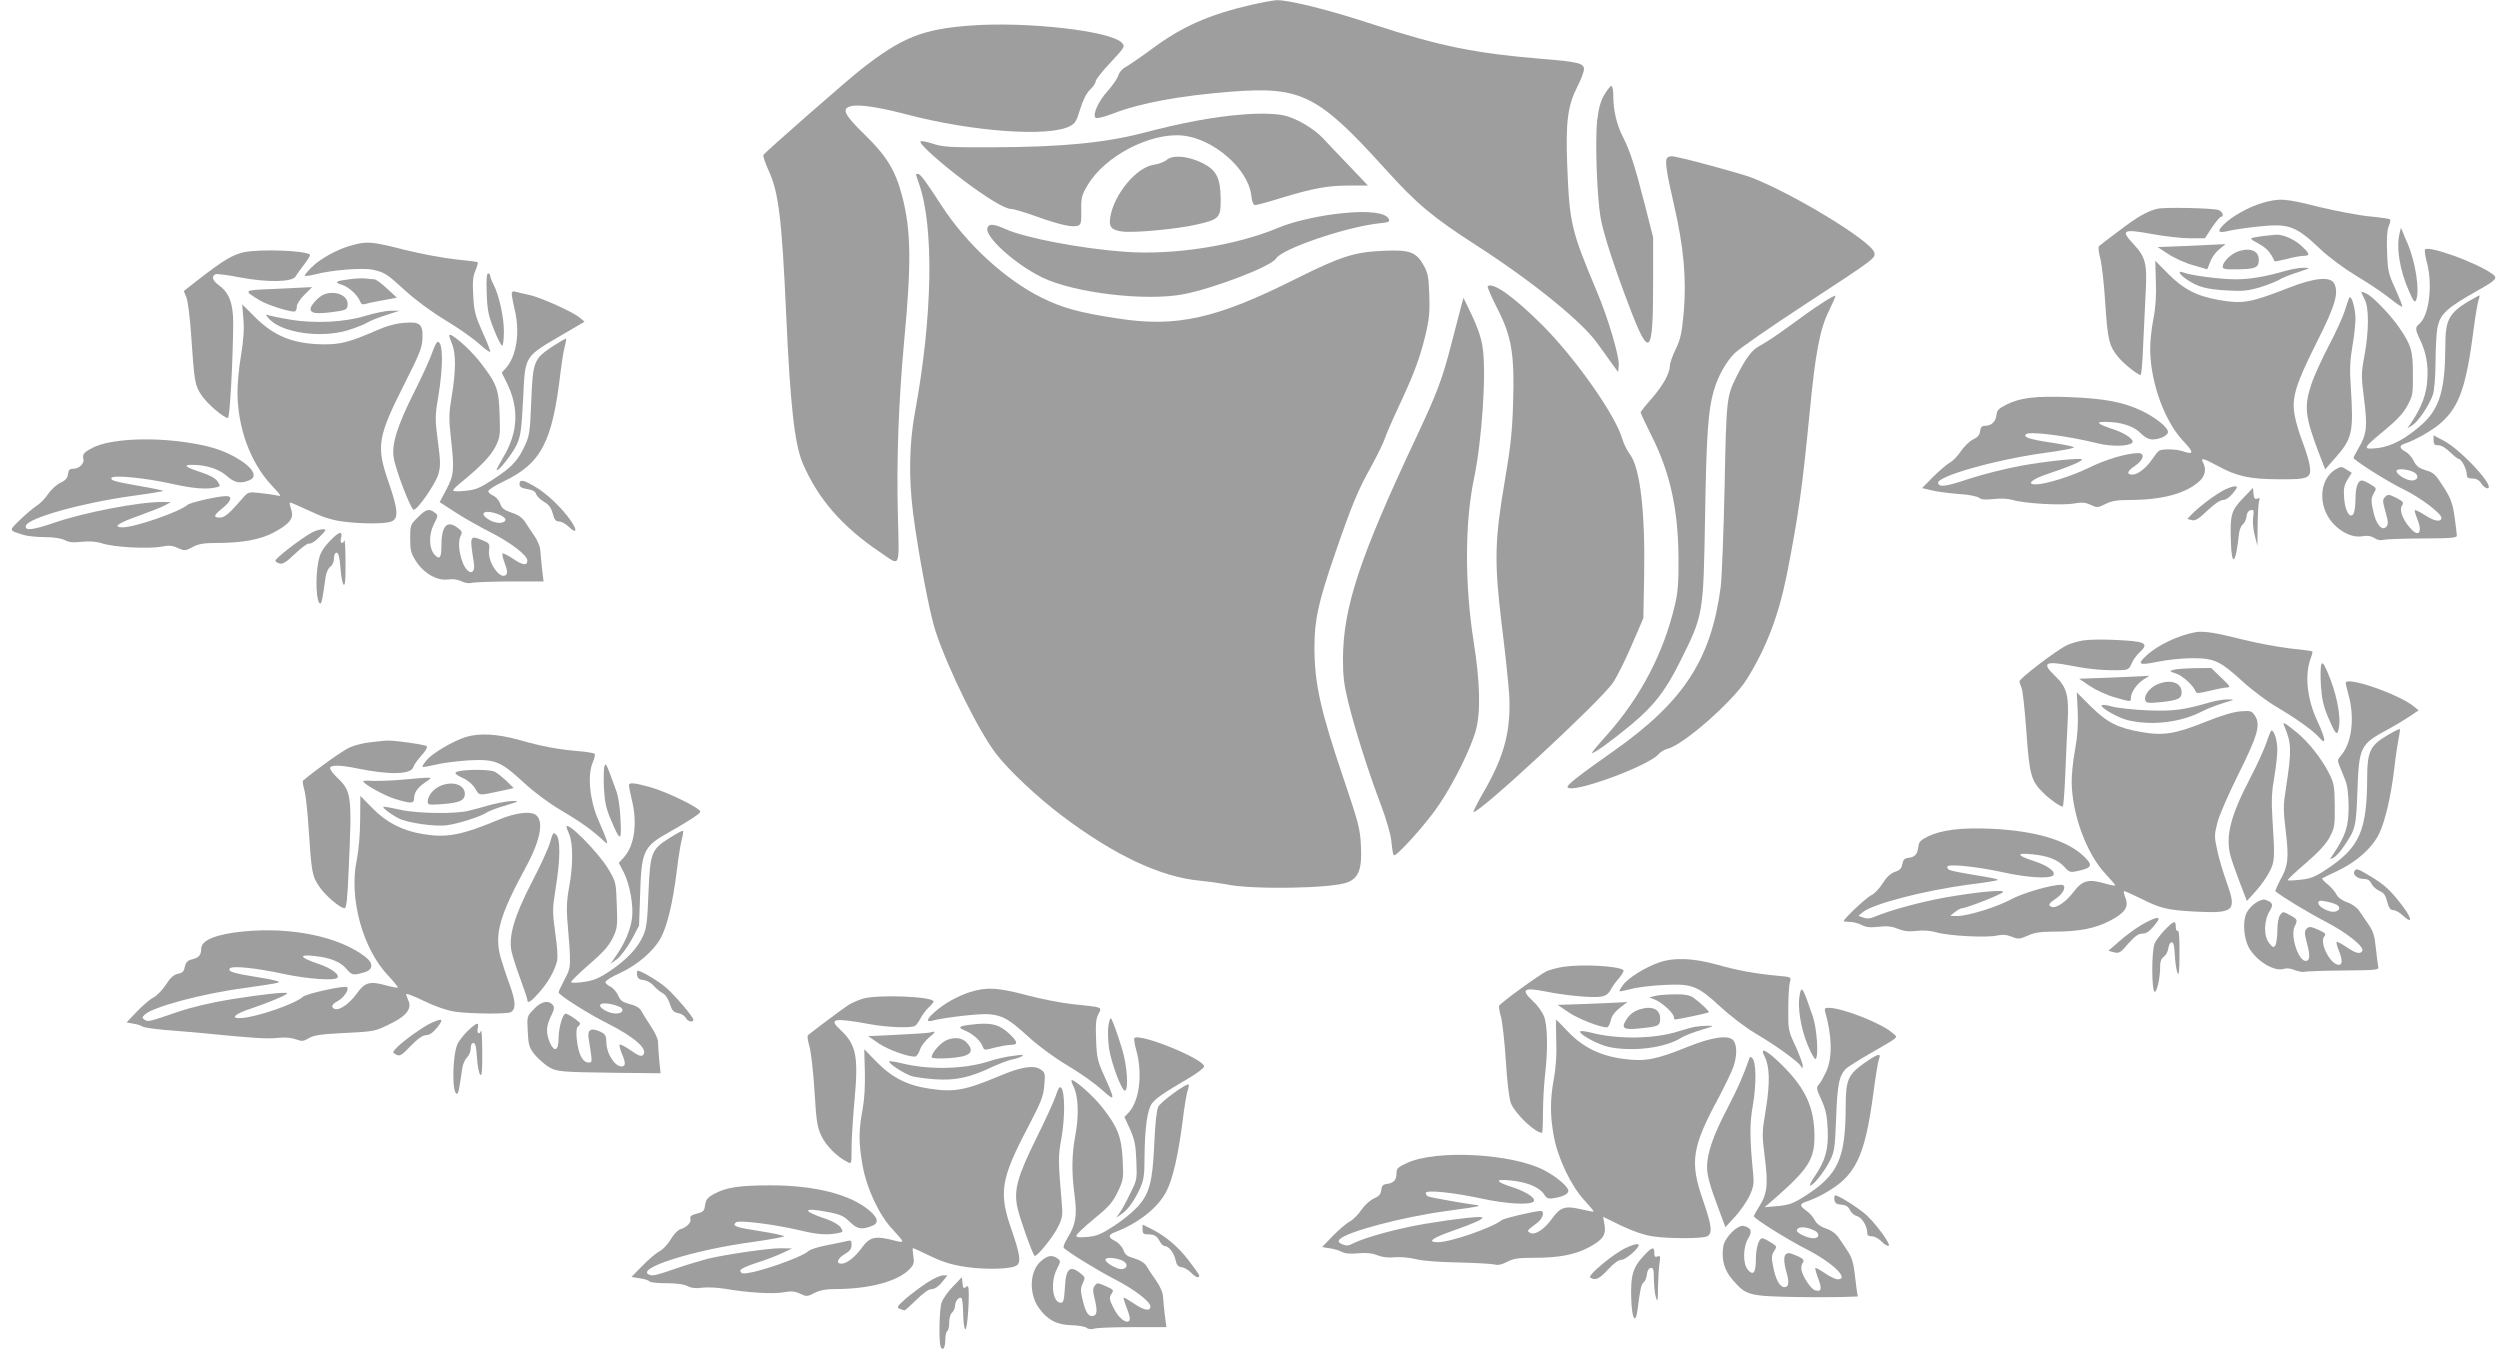 <?xml version="1.0" standalone="no"?>
<!DOCTYPE svg PUBLIC "-//W3C//DTD SVG 20010904//EN"
 "http://www.w3.org/TR/2001/REC-SVG-20010904/DTD/svg10.dtd">
<svg version="1.0" xmlns="http://www.w3.org/2000/svg"
 width="1280pt" height="692pt" viewBox="0 0 1280 692"
 preserveAspectRatio="xMidYMid meet">
<g transform="translate(0,692) scale(0.1,-0.1)"
fill="#9e9e9e" stroke="none">
<path d="M6410 6896 c-222 -51 -361 -113 -517 -230 -56 -41 -115 -81 -131 -90
-17 -9 -32 -27 -36 -42 -4 -15 -29 -51 -54 -79 -48 -52 -79 -122 -63 -138 5
-5 42 3 88 21 146 56 345 92 610 113 357 27 443 -17 788 -399 161 -178 239
-243 465 -389 280 -180 539 -389 617 -499 24 -32 57 -79 75 -104 l33 -45 3 35
c4 43 -54 239 -109 370 -136 324 -143 354 -155 658 -8 219 3 301 51 396 19 37
35 79 35 92 0 30 -31 38 -220 53 -338 28 -518 65 -850 173 -236 78 -442 129
-505 127 -16 -1 -73 -11 -125 -23z"/>
<path d="M4967 6789 c-244 -18 -350 -61 -557 -223 -69 -54 -491 -423 -501
-439 -4 -5 9 -42 27 -82 51 -110 67 -247 89 -730 21 -470 43 -668 85 -767 78
-182 202 -325 397 -456 106 -72 97 -91 90 196 -7 280 4 576 32 882 38 402 36
570 -10 746 -34 131 -80 206 -191 314 -105 102 -121 134 -72 146 42 11 140 -4
283 -41 335 -89 730 -118 839 -61 27 14 35 28 53 89 15 47 32 81 51 99 15 14
28 33 28 42 0 8 34 52 76 96 72 77 75 82 59 100 -56 62 -489 111 -778 89z"/>
<path d="M8214 6435 c-19 -32 -29 -70 -36 -128 -12 -100 -2 -392 17 -502 15
-82 67 -245 148 -457 102 -268 121 -249 121 117 l0 240 -42 165 c-52 204 -77
279 -113 350 -32 61 -49 137 -49 211 0 27 -4 49 -10 49 -5 0 -21 -20 -36 -45z"/>
<path d="M6355 6333 c-142 -11 -306 -42 -500 -93 -196 -51 -416 -73 -770 -74
-220 -1 -257 1 -308 18 -31 10 -60 16 -64 12 -10 -10 97 -107 222 -201 123
-92 211 -145 243 -145 12 0 70 -17 130 -39 119 -42 181 -56 210 -47 17 6 19
16 18 79 -1 66 2 78 34 131 88 148 321 268 485 252 157 -16 333 -168 351 -303
4 -37 11 -53 21 -53 8 0 67 16 131 36 168 51 241 64 350 64 l96 0 -98 103
c-54 56 -114 119 -133 140 -50 52 -142 105 -203 117 -50 9 -126 11 -215 3z"/>
<path d="M5973 6101 c-12 -10 -43 -22 -67 -25 -88 -13 -202 -151 -221 -266 -9
-51 4 -67 58 -75 59 -9 286 12 387 36 113 26 120 34 120 128 -1 110 -21 150
-95 187 -74 36 -151 42 -182 15z"/>
<path d="M8537 6113 c-14 -13 -6 -69 33 -238 51 -221 65 -379 51 -552 -10
-108 -16 -138 -41 -190 -17 -34 -30 -72 -30 -85 -1 -39 -34 -100 -93 -168 -32
-36 -57 -68 -57 -72 0 -4 24 -55 54 -115 97 -192 138 -379 140 -628 1 -124 -3
-178 -18 -240 -57 -247 -177 -475 -346 -665 -45 -50 -81 -93 -79 -95 7 -6 101
62 200 144 115 96 173 169 246 314 126 252 124 242 133 757 7 419 16 543 45
641 21 73 63 148 108 192 24 23 182 133 352 244 367 240 370 242 361 271 -19
59 -403 294 -626 382 -59 23 -382 110 -410 110 -9 0 -20 -3 -23 -7z"/>
<path d="M4690 6026 c0 -2 7 -22 15 -46 78 -220 70 -680 -20 -1169 -30 -160
-33 -338 -10 -518 27 -209 85 -515 115 -605 67 -201 223 -516 312 -630 64 -83
212 -222 333 -313 267 -202 506 -315 707 -334 51 -5 113 -14 138 -19 128 -28
545 -21 621 11 56 23 73 69 67 186 -4 88 -12 117 -91 351 -117 346 -147 482
-147 666 0 142 20 231 105 478 88 256 118 327 189 454 29 54 59 114 66 136 7
21 37 91 67 155 80 170 111 252 140 370 21 87 24 124 21 211 -3 89 -7 112 -28
150 -39 70 -72 82 -205 76 -150 -6 -220 -29 -443 -140 -416 -209 -618 -254
-923 -206 -196 30 -278 53 -384 105 -187 92 -387 276 -514 472 -82 127 -109
163 -122 163 -5 0 -9 -2 -9 -4z"/>
<path d="M11583 5881 c-69 -20 -160 -71 -200 -113 -34 -35 -25 -43 29 -30 24
6 91 16 149 22 160 17 192 5 324 -120 39 -37 119 -96 180 -133 61 -36 138 -88
173 -116 34 -28 62 -46 62 -40 0 6 -17 48 -37 93 -34 74 -38 90 -41 184 -3 67
0 114 8 133 7 16 10 32 7 36 -4 3 -50 10 -104 15 -54 5 -170 27 -258 48 -178
45 -203 46 -292 21z"/>
<path d="M11045 5851 c-54 -14 -100 -40 -196 -113 -52 -39 -98 -74 -102 -78
-5 -4 -2 -32 6 -61 8 -30 20 -134 26 -232 12 -187 20 -220 67 -276 28 -34 100
-91 114 -91 4 0 10 69 13 153 4 83 10 206 13 273 8 146 -1 178 -64 246 -66 70
-52 77 95 50 65 -12 153 -22 195 -22 l77 0 36 55 c21 30 41 55 46 55 19 0 8
28 -13 35 -34 10 -279 15 -313 6z"/>
<path d="M6878 5829 c-116 -11 -254 -42 -330 -74 -220 -93 -541 -143 -790
-124 -223 16 -509 71 -607 115 -63 28 -87 30 -95 8 -17 -44 140 -186 279 -254
163 -80 533 -124 727 -86 160 32 448 143 471 182 28 49 355 161 524 180 57 6
61 8 52 25 -16 30 -101 41 -231 28z"/>
<path d="M12287 5730 c-20 -75 -1 -195 49 -305 22 -51 28 -57 35 -40 19 48 -4
194 -44 288 -8 17 -19 43 -24 57 l-10 24 -6 -24z"/>
<path d="M11600 5713 c-19 -2 -46 -6 -60 -9 -22 -5 -21 -7 25 -32 41 -23 60
-44 81 -90 1 -2 29 4 62 12 33 9 72 16 86 16 36 0 33 12 -13 53 -37 34 -97 59
-131 55 -8 -1 -31 -3 -50 -5z"/>
<path d="M1801 5664 c-73 -19 -164 -70 -206 -113 -19 -19 -35 -38 -35 -42 0
-4 24 -1 53 6 85 23 246 35 296 24 61 -14 71 -20 168 -109 53 -48 133 -107
204 -150 64 -38 142 -93 173 -121 31 -28 56 -46 56 -39 0 7 -18 53 -41 103
-35 79 -42 104 -46 182 -4 70 -2 99 11 129 9 22 14 41 12 43 -2 3 -53 9 -113
15 -59 6 -177 28 -262 49 -169 43 -190 45 -270 23z"/>
<path d="M11176 5660 l-129 -5 55 -36 c30 -20 87 -46 127 -57 l72 -21 16 40
c8 22 29 50 47 64 l31 25 -45 -2 c-25 -1 -103 -5 -174 -8z"/>
<path d="M11466 5635 c-40 -11 -86 -55 -86 -81 0 -11 15 -14 68 -13 101 1 117
8 117 49 0 44 -40 63 -99 45z"/>
<path d="M12416 5642 c-3 -5 1 -33 9 -63 32 -117 12 -276 -39 -318 -21 -17
-20 -28 3 -77 32 -65 44 -128 39 -206 -4 -74 -28 -140 -79 -217 l-23 -34 27
17 c30 20 84 100 103 154 8 23 13 87 14 167 0 72 5 150 9 174 15 74 43 101
211 196 89 50 99 61 74 80 -76 58 -333 151 -348 127z"/>
<path d="M1251 5629 c-54 -11 -104 -39 -219 -128 l-91 -71 13 -32 c8 -18 19
-107 25 -198 16 -236 19 -254 53 -304 28 -43 114 -116 135 -116 10 0 26 303
27 485 0 103 -21 157 -74 195 -32 23 -39 47 -16 56 7 3 63 -4 123 -16 142 -27
270 -25 287 5 6 11 26 39 45 63 18 24 31 45 28 48 -21 21 -250 30 -336 13z"/>
<path d="M11038 5480 c3 -72 -1 -134 -13 -195 -10 -50 -17 -121 -16 -159 3
-170 75 -366 172 -467 52 -55 52 -69 -3 -50 -35 12 -108 14 -124 3 -6 -4 -22
-24 -37 -46 -28 -42 -72 -76 -99 -76 -32 0 -27 18 12 44 45 30 55 66 17 66
-57 0 -167 -33 -250 -74 -87 -43 -223 -86 -274 -86 -51 0 -19 27 62 54 96 31
175 64 175 73 0 11 -183 -8 -320 -33 -74 -14 -190 -43 -257 -65 -119 -40 -153
-45 -160 -23 -11 34 291 120 545 155 90 12 158 25 150 30 -7 4 -62 15 -123 24
-106 16 -137 27 -122 42 17 16 212 -8 367 -47 71 -17 157 -16 177 3 13 14 -32
47 -91 67 -88 29 -100 40 -49 40 79 0 145 -20 181 -56 23 -23 43 -34 63 -34
37 0 79 20 79 38 0 24 -61 73 -135 109 -95 45 -190 63 -375 70 -171 6 -247 -3
-320 -40 -36 -18 -46 -28 -48 -52 -4 -34 -26 -55 -58 -55 -17 0 -23 -7 -26
-27 -2 -20 -12 -32 -36 -43 -18 -9 -46 -36 -62 -60 -16 -24 -41 -50 -56 -58
-15 -8 -53 -41 -85 -72 l-58 -59 47 -11 c26 -7 88 -15 138 -19 53 -3 98 -12
107 -20 12 -9 32 -11 75 -6 37 4 74 2 98 -5 58 -18 251 -29 311 -18 42 7 60 6
87 -7 32 -15 36 -15 75 4 31 16 59 21 120 21 172 0 294 33 364 98 28 27 34 60
17 93 -15 27 -1 24 72 -15 100 -55 165 -69 314 -70 155 -1 169 5 160 69 -3 22
-19 75 -35 117 -17 43 -36 106 -42 140 -17 91 4 158 112 374 95 188 115 255
90 303 -20 37 -102 29 -234 -23 -197 -77 -235 -83 -356 -62 -114 20 -183 56
-261 135 l-65 66 3 -105z"/>
<path d="M11705 5534 c-108 -31 -183 -44 -260 -44 -76 0 -230 20 -267 35 -32
13 -19 -12 20 -37 57 -38 99 -49 203 -55 81 -5 108 -2 170 16 41 13 85 30 99
39 14 9 56 26 95 38 66 22 68 23 30 23 -22 0 -62 -7 -90 -15z"/>
<path d="M2492 5418 c3 -87 9 -115 37 -185 18 -46 37 -83 42 -83 5 0 9 33 9
73 0 73 -25 187 -54 242 -9 17 -16 36 -16 43 0 6 -5 12 -11 12 -7 0 -10 -33
-7 -102z"/>
<path d="M1787 5490 c-71 -9 -78 -15 -34 -29 35 -12 79 -53 91 -85 5 -13 12
-17 29 -12 12 4 53 13 90 19 l69 13 -51 47 c-27 26 -57 47 -64 47 -8 0 -27 2
-43 4 -16 2 -55 1 -87 -4z"/>
<path d="M7617 5454 c-3 -3 19 -54 49 -113 74 -144 89 -235 81 -486 -4 -143
-13 -224 -42 -395 -53 -309 -55 -417 -16 -740 18 -140 34 -300 38 -355 10
-181 -23 -311 -124 -488 -35 -60 -61 -112 -59 -114 18 -18 634 552 712 658 18
25 62 111 96 190 l62 144 4 214 c6 327 -20 556 -73 625 -14 18 -32 55 -40 82
-36 121 -237 407 -404 575 -145 146 -259 228 -284 203z"/>
<path d="M1386 5440 c-141 -6 -142 -6 -54 -59 42 -25 166 -63 179 -55 5 3 9
14 9 26 0 11 17 38 39 59 l39 39 -42 -2 c-22 -1 -99 -5 -170 -8z"/>
<path d="M2620 5413 c1 -10 7 -45 15 -78 29 -118 9 -241 -46 -301 l-20 -22 24
-48 c66 -132 61 -258 -18 -388 -19 -32 -34 -61 -32 -63 9 -8 81 84 103 131 20
44 24 76 32 226 12 238 0 218 216 345 l99 58 -24 20 c-37 31 -198 103 -259
117 -30 6 -63 14 -72 17 -13 3 -18 -1 -18 -14z"/>
<path d="M12090 5425 c0 -3 8 -20 17 -38 23 -43 22 -162 -1 -288 -17 -91 -17
-104 -2 -222 18 -141 14 -180 -28 -251 -14 -24 -26 -47 -26 -50 0 -12 181
-126 261 -164 79 -38 189 -121 189 -143 0 -23 -34 -19 -80 11 -28 18 -53 30
-56 28 -2 -3 3 -21 11 -41 31 -74 9 -103 -37 -48 -38 44 -54 90 -40 112 11 16
7 21 -29 40 -38 19 -43 19 -57 5 -14 -14 -14 -21 2 -77 15 -54 15 -64 3 -77
-23 -22 -53 15 -67 85 -11 50 -10 62 3 86 16 27 16 28 -16 47 -18 11 -37 20
-44 20 -21 0 -33 -36 -33 -97 0 -32 -5 -65 -10 -73 -18 -29 -43 13 -48 79 -4
49 0 66 17 95 l22 35 -27 17 c-24 16 -29 16 -52 3 -90 -50 -97 -195 -14 -282
44 -46 99 -70 145 -63 28 5 47 2 64 -9 14 -10 32 -13 45 -9 12 3 102 7 200 7
154 1 178 3 177 16 0 9 -6 53 -12 97 -10 68 -19 93 -57 152 -40 63 -50 73 -90
84 -35 11 -48 21 -61 47 -9 19 -28 40 -42 48 -31 16 -35 31 -9 40 60 20 149
71 192 110 92 82 128 187 165 477 9 71 21 140 26 153 5 13 6 22 1 20 -154 -83
-172 -111 -172 -264 -1 -216 -29 -312 -114 -391 -85 -77 -161 -118 -233 -126
-80 -9 -77 -2 36 91 61 50 96 87 116 125 28 50 30 59 29 163 0 119 -8 146 -68
235 -40 60 -134 159 -168 176 -16 8 -28 12 -28 9z m279 -930 c17 -17 6 -35
-21 -35 -27 0 -78 31 -78 48 0 18 78 8 99 -13z"/>
<path d="M1660 5413 c-26 -9 -70 -56 -70 -74 0 -23 24 -27 103 -18 80 10 87
13 87 43 0 44 -63 70 -120 49z"/>
<path d="M9330 5369 c-35 -22 -111 -76 -169 -119 -58 -42 -124 -87 -147 -98
-43 -22 -73 -61 -122 -158 -52 -104 -53 -113 -62 -564 -5 -234 -14 -465 -20
-515 -49 -372 -190 -587 -545 -838 -186 -131 -246 -178 -239 -188 21 -35 415
109 466 170 10 11 30 23 45 27 81 19 336 243 407 357 100 161 162 323 205 537
59 301 78 436 116 823 30 313 53 435 101 529 19 39 33 72 31 74 -2 2 -32 -14
-67 -37z"/>
<path d="M12028 5395 c-3 -6 -13 -34 -22 -64 -9 -30 -45 -110 -81 -178 -36
-69 -77 -158 -90 -198 -39 -116 -34 -165 37 -353 l33 -85 45 51 c95 107 101
133 86 372 -6 89 -4 136 8 205 9 50 16 115 16 145 -1 55 -21 123 -32 105z"/>
<path d="M7482 5355 c-6 -22 -29 -110 -51 -196 -46 -178 -71 -246 -177 -472
-291 -617 -376 -874 -378 -1137 0 -94 5 -135 27 -225 36 -146 108 -371 167
-525 29 -78 50 -149 54 -189 3 -35 9 -67 12 -70 11 -11 170 165 232 259 77
114 164 291 188 380 26 94 22 248 -11 455 -46 294 -45 609 1 830 42 198 66
558 44 683 -7 45 -28 105 -55 160 l-42 87 -11 -40z"/>
<path d="M1246 5289 c5 -51 1 -109 -12 -189 -11 -63 -19 -151 -18 -195 2 -178
66 -352 172 -467 55 -59 56 -61 27 -54 -16 3 -55 9 -87 12 -51 6 -58 4 -77
-17 -76 -88 -100 -109 -125 -109 -36 0 -33 11 14 49 44 35 52 61 18 61 -41 0
-183 -32 -198 -45 -41 -36 -270 -115 -332 -115 -54 0 -24 22 82 59 58 21 119
45 135 54 l30 16 -42 1 c-119 1 -404 -54 -554 -106 -111 -38 -152 -43 -147
-17 7 40 285 118 546 154 89 12 161 24 158 26 -2 2 -53 13 -112 23 -145 26
-154 29 -154 42 0 18 169 2 305 -28 115 -26 183 -31 233 -19 21 5 21 7 6 30
-10 16 -38 31 -82 46 -82 27 -98 39 -49 39 72 0 138 -21 177 -56 39 -35 69
-42 114 -24 52 19 20 70 -76 123 -68 36 -130 55 -243 72 -189 28 -393 17 -480
-27 -46 -24 -54 -33 -48 -58 6 -23 -22 -50 -52 -50 -18 0 -24 -6 -27 -27 -2
-21 -12 -32 -39 -45 -19 -9 -48 -35 -63 -58 -15 -22 -41 -49 -59 -60 -17 -11
-55 -43 -85 -72 -58 -57 -59 -52 19 -77 19 -6 68 -11 108 -11 45 0 83 -6 102
-15 22 -12 45 -14 88 -9 41 4 73 2 107 -9 61 -19 234 -28 300 -16 39 8 57 6
85 -7 34 -15 38 -15 75 5 30 16 57 21 121 21 134 0 227 17 297 55 81 44 102
72 87 116 -6 18 -9 34 -7 36 2 2 45 -17 97 -41 69 -33 115 -48 172 -56 99 -13
218 -13 251 0 38 14 34 61 -14 200 -65 188 -58 230 86 515 72 142 86 178 87
221 3 75 -12 88 -93 81 -44 -3 -91 -16 -145 -40 -136 -59 -183 -71 -270 -70
-154 2 -253 42 -352 142 l-63 63 6 -73z"/>
<path d="M1875 5304 c-107 -34 -265 -42 -391 -20 -50 8 -100 19 -110 22 -16 6
-16 4 4 -19 66 -71 263 -100 403 -58 41 13 85 30 99 39 14 9 56 26 95 38 l70
23 -45 0 c-25 0 -81 -12 -125 -25z"/>
<path d="M2300 5202 c0 -5 7 -26 15 -45 20 -48 19 -139 -2 -264 -15 -89 -15
-117 -5 -211 19 -168 17 -192 -22 -267 l-35 -66 85 -55 c47 -30 125 -74 173
-98 105 -53 191 -119 191 -146 0 -28 -24 -25 -76 11 -25 17 -48 28 -51 25 -3
-3 2 -26 12 -52 13 -34 14 -49 6 -57 -29 -29 -95 64 -87 125 4 35 2 37 -36 53
-63 25 -64 22 -42 -116 11 -69 -36 -62 -60 9 -18 52 -21 105 -6 132 8 15 4 23
-20 40 -53 38 -80 5 -80 -95 0 -61 -9 -73 -35 -45 -29 32 -31 101 -4 155 23
46 23 47 4 61 -29 22 -44 17 -86 -25 -38 -37 -39 -41 -39 -108 0 -59 4 -76 29
-115 40 -63 108 -102 163 -95 27 4 52 0 70 -9 16 -8 38 -12 50 -9 11 4 99 7
195 8 l176 0 -8 66 c-3 36 -8 80 -9 96 -1 17 -14 48 -29 70 -15 22 -37 54 -48
72 -14 22 -35 37 -69 48 -38 13 -51 22 -59 46 -5 16 -21 34 -35 41 -15 6 -26
17 -26 23 0 7 34 29 76 49 195 93 252 200 294 561 6 50 15 107 21 129 6 21 9
40 7 42 -2 2 -34 -17 -71 -41 -94 -63 -99 -76 -107 -280 -6 -153 -9 -176 -32
-225 -35 -77 -67 -112 -161 -173 -70 -46 -91 -55 -144 -60 -35 -4 -63 -3 -63
2 0 5 21 26 48 47 95 78 145 130 169 178 23 46 25 57 21 165 -4 130 -15 158
-103 271 -56 70 -155 155 -155 132z m256 -917 c20 -8 34 -20 32 -27 -7 -21
-51 -20 -86 2 -57 35 -16 54 54 25z"/>
<path d="M2214 5118 c-9 -29 -52 -124 -96 -211 -85 -170 -114 -264 -102 -331
10 -64 88 -266 102 -266 20 0 111 131 126 181 12 41 12 62 -2 169 -15 114 -15
129 2 229 26 159 25 281 -3 281 -5 0 -17 -24 -27 -52z"/>
<path d="M12460 4666 c0 -21 5 -26 25 -26 15 0 38 -14 59 -35 20 -19 40 -35
45 -35 14 0 41 -53 41 -80 0 -15 6 -20 29 -20 20 0 34 -8 45 -25 9 -14 23 -25
31 -25 47 0 -130 194 -222 243 l-53 28 0 -25z"/>
<path d="M2660 4441 c0 -14 10 -20 39 -25 27 -4 42 -12 46 -25 3 -11 21 -29
40 -40 25 -14 37 -31 45 -60 8 -32 16 -41 32 -41 12 0 34 -12 50 -27 39 -38
46 -21 12 29 -46 67 -125 142 -184 176 -63 37 -80 39 -80 13z"/>
<path d="M11387 4411 c-44 -22 -132 -89 -165 -124 l-23 -24 23 -6 c17 -5 34 5
79 48 36 34 66 55 81 55 14 0 33 13 51 35 24 30 25 35 10 35 -11 0 -36 -9 -56
-19z"/>
<path d="M11483 4368 c-60 -64 -65 -83 -61 -218 4 -139 25 -120 42 39 2 19 11
40 19 46 8 6 17 24 19 40 2 19 10 31 22 33 16 3 17 -1 12 -35 -3 -21 0 -63 8
-93 l14 -55 1 107 c1 58 4 114 8 124 5 13 3 16 -10 11 -12 -4 -17 1 -19 25
l-3 30 -52 -54z"/>
<path d="M1596 4193 c-55 -30 -186 -131 -186 -144 0 -4 9 -11 21 -14 16 -5 34
6 80 50 33 32 65 55 73 52 7 -3 31 12 52 34 37 38 37 39 14 39 -14 -1 -38 -8
-54 -17z"/>
<path d="M1688 4149 c-35 -37 -49 -61 -57 -99 -18 -84 -12 -220 9 -220 7 0 12
26 27 135 3 23 14 46 24 53 11 8 19 25 19 43 0 18 5 29 14 29 9 0 15 -22 19
-76 3 -42 10 -81 16 -87 8 -8 11 25 10 113 0 69 -3 119 -6 113 -9 -23 -24 -14
-17 11 10 41 -10 36 -58 -15z"/>
<path d="M11240 3683 c-88 -16 -195 -67 -252 -121 -48 -44 -36 -50 60 -30 48
10 127 18 176 18 113 0 142 -13 258 -119 48 -44 127 -103 175 -131 106 -63
190 -123 220 -159 35 -40 30 -4 -12 87 -54 115 -66 239 -33 325 6 15 9 29 7
32 -3 2 -54 9 -114 15 -61 7 -168 27 -240 45 -138 35 -204 46 -245 38z"/>
<path d="M10665 3641 c-28 -5 -66 -16 -85 -26 -55 -27 -240 -169 -240 -183 0
-7 5 -22 10 -33 6 -11 17 -112 25 -224 16 -225 24 -252 87 -315 31 -31 86 -70
99 -70 4 0 9 71 13 158 3 86 9 207 12 267 8 142 -3 186 -62 242 -73 70 -56 81
84 54 92 -18 169 -25 254 -22 33 1 40 6 52 34 7 17 25 43 40 56 52 49 33 58
-134 65 -58 3 -128 1 -155 -3z"/>
<path d="M11885 3517 c-4 -10 -5 -57 -2 -105 4 -66 12 -105 36 -162 40 -94 48
-102 56 -56 12 62 -14 185 -60 289 -18 42 -25 48 -30 34z"/>
<path d="M11130 3491 c-24 -7 -24 -8 12 -20 34 -11 90 -63 100 -92 3 -10 18
-9 71 4 36 9 76 17 89 17 20 0 17 7 -29 50 l-52 50 -83 -1 c-46 -1 -94 -4
-108 -8z"/>
<path d="M10790 3450 l-145 -5 56 -38 c30 -20 86 -46 125 -57 83 -24 84 -24
84 -5 0 29 29 72 62 94 l33 21 -35 -2 c-19 -1 -100 -5 -180 -8z"/>
<path d="M11043 3415 c-37 -16 -68 -58 -59 -81 5 -14 17 -15 79 -9 87 9 107
18 107 50 0 51 -59 70 -127 40z"/>
<path d="M12010 3423 c0 -5 7 -33 15 -63 32 -118 16 -245 -39 -308 -18 -20
-19 -26 -7 -55 7 -18 20 -50 29 -72 11 -26 16 -72 17 -135 0 -100 -15 -147
-76 -239 -23 -34 -23 -34 -1 -22 12 6 34 30 50 54 63 92 65 100 72 287 8 227
14 239 155 315 39 21 90 52 114 68 l44 30 -24 20 c-77 63 -349 157 -349 120z"/>
<path d="M10638 3279 c3 -69 -1 -127 -14 -200 -11 -57 -18 -133 -17 -169 4
-166 78 -364 174 -465 27 -29 49 -55 49 -58 0 -3 -23 1 -51 9 -85 25 -117 17
-161 -41 -40 -53 -90 -87 -114 -78 -21 8 -14 18 26 45 39 27 53 68 23 68 -51
0 -195 -42 -253 -73 -74 -41 -225 -87 -279 -87 l-36 1 24 19 c13 11 30 20 37
20 21 0 197 69 209 82 14 15 -129 2 -295 -27 -126 -23 -279 -64 -360 -98 -25
-11 -42 -12 -60 -5 l-25 9 23 19 c52 42 308 109 536 140 82 10 151 21 153 24
5 5 -17 10 -147 31 -101 18 -110 20 -110 37 0 17 147 2 290 -29 122 -27 234
-33 252 -15 17 17 -27 50 -94 72 -94 30 -99 45 -13 36 82 -8 132 -28 166 -66
25 -27 29 -28 69 -19 73 16 77 29 28 76 -87 82 -249 130 -478 140 -152 6 -249
-6 -320 -40 -36 -18 -46 -28 -48 -52 -5 -39 -17 -53 -50 -57 -21 -2 -28 -10
-32 -32 -4 -22 -13 -32 -38 -40 -23 -8 -43 -27 -63 -59 -16 -26 -42 -53 -57
-60 -24 -10 -142 -121 -142 -133 0 -2 14 -4 30 -4 17 0 45 -7 62 -16 23 -12
45 -14 87 -9 43 5 68 2 100 -11 30 -12 57 -15 95 -10 33 4 71 1 102 -8 62 -18
257 -28 308 -16 28 6 49 5 76 -6 33 -13 40 -13 81 5 33 16 66 21 134 21 128 0
210 16 285 54 79 41 100 71 83 117 -7 18 -11 34 -9 36 2 3 39 -14 82 -35 105
-53 138 -61 275 -69 210 -11 223 1 169 151 -18 50 -40 124 -48 164 -15 67 -15
77 1 140 9 37 58 148 107 247 99 198 116 255 85 301 -16 24 -21 26 -73 22 -37
-3 -98 -21 -175 -52 -159 -64 -220 -74 -334 -54 -121 21 -175 49 -259 132
l-71 71 5 -96z"/>
<path d="M11315 3324 c-138 -40 -189 -46 -320 -41 -71 3 -154 12 -182 20 -29
8 -53 10 -53 5 0 -16 92 -67 141 -77 123 -27 266 -9 374 47 28 14 77 33 110
43 59 17 59 18 20 18 -22 0 -62 -7 -90 -15z"/>
<path d="M11695 3204 c38 -90 39 -125 9 -319 -14 -89 -14 -113 -1 -221 17
-139 12 -179 -29 -251 -15 -29 -26 -54 -24 -56 31 -27 177 -115 259 -157 105
-54 199 -129 186 -149 -11 -18 -34 -12 -81 20 -25 17 -48 29 -50 26 -3 -3 2
-22 10 -42 20 -48 20 -75 1 -75 -43 0 -101 113 -75 145 11 13 6 18 -31 35 -39
17 -46 17 -59 5 -12 -13 -12 -22 2 -76 17 -63 15 -89 -7 -89 -37 0 -79 127
-57 175 17 36 16 38 -24 60 -36 19 -36 19 -50 0 -8 -11 -14 -44 -14 -79 0 -34
-5 -68 -10 -76 -9 -13 -13 -12 -30 9 -31 36 -30 116 1 167 20 33 16 43 -22 57
-24 8 -75 -27 -95 -64 -25 -49 -16 -146 19 -195 45 -65 128 -110 172 -94 11 4
35 2 54 -7 19 -7 41 -11 48 -9 7 3 96 6 198 7 184 2 186 2 181 23 -2 12 -8 54
-12 95 -6 60 -13 83 -38 119 -17 24 -39 56 -48 70 -10 15 -36 34 -60 42 -26 9
-48 25 -55 40 -7 14 -27 37 -45 52 -18 14 -31 28 -28 31 3 2 39 20 80 39 96
46 173 114 210 187 32 64 63 199 80 346 6 55 16 120 21 144 5 24 8 45 6 48 -3
2 -32 -13 -66 -33 -86 -51 -101 -83 -101 -216 -1 -272 -39 -357 -207 -468 -58
-39 -83 -49 -133 -54 -34 -4 -64 -5 -67 -3 -2 3 39 42 92 87 67 58 104 98 123
134 25 47 27 60 26 161 -1 100 -4 116 -29 165 -37 74 -104 159 -162 207 -66
54 -79 61 -68 37z m268 -916 c23 -12 17 -32 -11 -36 -28 -4 -82 25 -82 44 0
13 7 15 37 9 21 -4 46 -11 56 -17z"/>
<path d="M11606 3123 c-10 -32 -47 -114 -82 -181 -105 -201 -131 -304 -103
-407 6 -22 27 -82 47 -134 l36 -94 46 51 c26 28 57 73 70 99 27 53 28 70 15
268 -6 94 -4 141 9 214 9 52 16 116 16 142 0 46 -16 99 -30 99 -3 0 -14 -26
-24 -57z"/>
<path d="M2383 3146 c-63 -20 -168 -82 -198 -117 -14 -17 -24 -33 -22 -35 2
-3 33 3 68 11 35 9 111 18 169 22 135 7 163 -4 283 -115 52 -48 127 -104 185
-138 101 -60 154 -97 211 -148 33 -31 33 -31 26 -6 -4 14 -23 60 -42 103 -43
97 -56 227 -29 291 9 21 14 42 11 46 -3 4 -40 11 -82 14 -111 10 -183 23 -303
57 -115 32 -206 37 -277 15z"/>
<path d="M1900 3120 c-36 -3 -85 -16 -110 -27 -34 -15 -162 -106 -239 -170 -3
-2 1 -25 8 -51 7 -26 16 -112 21 -192 15 -227 18 -245 53 -297 32 -48 108
-113 131 -113 10 0 15 48 21 193 18 387 15 405 -59 476 -20 19 -36 41 -36 48
0 17 50 17 137 -1 165 -34 277 -32 289 6 3 11 22 38 42 60 22 24 32 42 26 48
-8 8 -182 32 -209 28 -5 0 -39 -4 -75 -8z"/>
<path d="M3095 2997 c-4 -10 -5 -59 -3 -110 4 -74 11 -107 37 -167 47 -112 54
-111 48 5 -3 66 -11 119 -25 155 -50 137 -50 136 -57 117z"/>
<path d="M2358 2973 c-38 -6 -35 -15 13 -37 24 -11 50 -33 61 -52 23 -39 18
-38 121 -16 l77 17 -37 37 c-21 19 -48 41 -60 47 -21 10 -117 13 -175 4z"/>
<path d="M2060 2928 c-58 -5 -126 -7 -153 -6 -26 2 -47 1 -47 -2 0 -14 110
-75 164 -91 79 -24 96 -24 96 2 0 31 17 56 58 84 42 29 52 28 -118 13z"/>
<path d="M2254 2896 c-36 -16 -64 -51 -64 -80 0 -17 6 -18 74 -13 88 6 116 19
116 52 0 48 -63 68 -126 41z"/>
<path d="M3220 2898 c1 -7 7 -40 15 -73 30 -122 13 -236 -42 -296 l-25 -27 26
-49 c31 -63 50 -169 42 -234 -8 -59 -35 -124 -78 -187 l-32 -47 35 26 c19 15
51 59 73 98 l38 72 5 147 c7 241 15 257 159 337 38 21 89 52 113 68 42 29 43
31 25 44 -42 32 -177 94 -246 113 -84 23 -108 25 -108 8z"/>
<path d="M1844 2725 c0 -73 -7 -156 -18 -210 -40 -197 32 -456 164 -593 28
-30 49 -56 47 -58 -2 -3 -32 3 -65 12 -79 22 -105 14 -146 -44 -37 -51 -88
-87 -112 -78 -22 9 -16 24 16 41 30 16 59 59 47 71 -10 10 -207 -33 -225 -49
-42 -37 -226 -101 -311 -109 -66 -6 -43 20 41 47 92 31 188 71 188 79 0 9
-130 -5 -290 -31 -98 -16 -196 -39 -270 -64 -146 -50 -152 -52 -170 -40 -13 9
-13 12 1 26 39 39 295 108 509 136 85 12 164 24 175 28 12 5 -20 14 -95 26
-132 21 -164 30 -154 46 10 16 131 4 284 -29 113 -24 251 -34 266 -19 17 16
-28 49 -98 73 -96 32 -102 49 -15 39 80 -9 131 -30 161 -66 27 -32 34 -34 89
-18 49 13 51 47 5 82 -135 102 -377 152 -622 128 -141 -14 -216 -45 -216 -89
0 -33 -12 -46 -51 -55 -19 -5 -28 -15 -33 -37 -4 -24 -12 -32 -36 -36 -21 -5
-38 -20 -61 -56 -17 -27 -46 -56 -63 -65 -17 -8 -55 -41 -85 -72 l-53 -56 34
-6 c18 -3 40 -9 48 -15 8 -5 58 -12 110 -17 52 -4 138 -11 190 -16 272 -27
340 -31 392 -25 36 4 70 1 92 -7 32 -12 40 -11 68 6 26 15 62 20 178 26 160 8
159 7 248 52 74 37 101 74 83 114 -6 13 -11 28 -11 33 0 5 42 -11 93 -36 60
-29 117 -48 158 -54 76 -11 269 -13 285 -2 26 17 25 53 -6 139 -18 48 -38 111
-46 138 -34 122 -9 212 134 476 73 137 88 234 40 260 -30 16 -106 5 -180 -26
-196 -82 -272 -96 -395 -75 -103 17 -185 59 -257 133 l-61 62 -1 -120z"/>
<path d="M2515 2800 c-38 -11 -90 -25 -115 -31 -66 -17 -262 -15 -350 5 -41 9
-79 16 -85 16 -14 -1 32 -37 76 -60 44 -23 188 -44 249 -35 57 8 167 43 199
63 12 9 57 26 100 38 68 21 72 23 36 23 -22 0 -71 -9 -110 -19z"/>
<path d="M2900 2686 c0 -2 7 -20 15 -39 20 -48 19 -163 -1 -268 -11 -57 -14
-108 -10 -159 21 -253 21 -250 -13 -314 -17 -32 -31 -62 -31 -67 0 -13 152
-110 251 -159 138 -70 210 -133 181 -162 -9 -9 -24 -3 -64 25 -29 20 -54 33
-56 28 -2 -5 4 -26 12 -46 21 -49 20 -65 -3 -65 -33 0 -75 66 -76 118 -1 41
-5 47 -32 60 -47 22 -67 10 -59 -36 20 -126 20 -122 -2 -122 -14 0 -27 11 -38
32 -20 40 -31 143 -15 152 6 4 11 11 11 16 0 8 -61 50 -74 50 -15 0 -36 -73
-36 -125 0 -66 -22 -76 -46 -20 -19 47 -18 81 7 132 17 35 19 46 9 58 -22 26
-60 18 -97 -22 -35 -36 -35 -37 -31 -113 3 -66 7 -82 31 -114 16 -20 47 -49
69 -64 46 -30 57 -31 372 -35 l208 -2 -7 70 c-3 39 -6 80 -6 92 0 13 -16 48
-37 79 -20 31 -43 67 -49 79 -8 15 -29 27 -59 34 -37 10 -48 18 -59 44 -8 18
-25 38 -39 45 -14 6 -26 17 -26 24 0 7 33 28 74 46 88 40 172 112 209 179 33
62 62 181 82 343 8 69 20 142 26 163 6 22 8 41 6 43 -2 3 -34 -14 -70 -37 -93
-59 -98 -74 -107 -284 -5 -140 -10 -178 -27 -216 -28 -63 -84 -122 -168 -179
-56 -38 -85 -50 -133 -57 -35 -6 -65 -6 -68 -2 -2 4 38 44 90 89 72 62 101 94
122 135 25 52 26 61 22 172 -4 116 -5 119 -43 183 -52 87 -215 251 -215 216z
m273 -921 c10 -4 16 -13 14 -19 -8 -24 -65 -19 -102 9 -40 31 21 38 88 10z"/>
<path d="M2816 2606 c-9 -31 -50 -121 -92 -201 -91 -176 -121 -278 -105 -356
6 -27 27 -92 46 -143 19 -52 35 -99 35 -105 0 -22 19 -10 60 37 44 49 77 106
91 157 6 19 3 71 -8 147 -15 111 -15 124 2 230 24 148 25 252 3 274 -15 15
-17 12 -32 -40z"/>
<path d="M12055 2460 c-11 -18 15 -40 46 -40 21 0 32 -7 41 -24 6 -14 24 -30
40 -37 22 -9 32 -22 40 -55 9 -33 17 -44 32 -44 11 0 32 -12 47 -26 51 -48 51
-20 1 46 -63 83 -93 110 -166 154 -65 39 -72 41 -81 26z"/>
<path d="M10965 2185 c-33 -20 -85 -58 -115 -85 l-55 -48 29 -8 c26 -6 33 -2
73 45 34 38 52 51 72 51 20 0 36 11 60 40 27 34 29 40 14 40 -10 0 -45 -16
-78 -35z"/>
<path d="M11083 2158 c-23 -24 -47 -56 -52 -71 -16 -42 -15 -250 2 -245 13 5
28 80 27 135 0 20 7 37 19 45 11 8 21 27 23 43 2 17 9 30 17 30 10 0 14 -18
16 -65 2 -36 8 -76 13 -90 8 -19 11 3 11 98 1 80 -3 121 -9 117 -6 -4 -10 5
-10 19 0 36 -9 33 -57 -16z"/>
<path d="M8494 1992 c-70 -24 -158 -79 -184 -115 -12 -16 -20 -30 -18 -32 1
-2 28 3 58 11 30 9 107 18 170 21 145 7 171 -3 291 -114 48 -44 126 -104 175
-133 103 -60 220 -145 234 -168 8 -15 9 -15 10 2 0 10 -17 55 -37 100 -37 79
-38 84 -37 191 0 61 4 122 8 136 8 26 8 27 -61 33 -118 11 -205 27 -312 57
-123 34 -219 38 -297 11z"/>
<path d="M8005 1970 c-27 -4 -66 -14 -85 -22 -32 -14 -233 -159 -244 -177 -3
-4 1 -30 9 -57 7 -27 19 -130 25 -228 7 -112 17 -192 26 -215 23 -55 124 -151
159 -151 3 0 5 46 5 103 0 56 5 140 10 187 16 133 14 260 -5 307 -9 23 -34 57
-56 77 -64 60 -49 72 62 50 102 -21 243 -34 285 -27 25 4 39 14 50 34 8 16 28
44 45 63 16 19 26 37 20 40 -33 21 -212 30 -306 16z"/>
<path d="M3262 1928 c2 -17 11 -24 33 -26 17 -2 39 -14 51 -28 12 -14 32 -31
45 -38 15 -7 29 -28 38 -54 11 -35 19 -44 42 -49 17 -3 34 -14 40 -24 10 -20
39 -26 39 -10 0 14 -89 119 -138 163 -36 32 -129 88 -147 88 -4 0 -5 -10 -3
-22z"/>
<path d="M4968 1841 c-66 -21 -134 -59 -183 -103 -40 -35 -45 -53 -12 -44 57
16 247 38 293 33 70 -7 100 -25 199 -115 49 -45 131 -106 200 -147 65 -38 144
-95 177 -125 69 -62 70 -58 10 75 -32 71 -37 91 -40 181 -3 79 -1 108 12 132
19 37 27 34 -134 51 -58 6 -163 27 -235 46 -146 39 -204 42 -287 16z"/>
<path d="M9214 1825 c-11 -61 5 -165 39 -250 18 -44 37 -79 42 -77 18 5 8 154
-13 217 -52 152 -58 162 -68 110z"/>
<path d="M8470 1820 l-25 -7 30 -12 c35 -14 95 -69 95 -88 0 -7 3 -13 7 -13
12 0 168 33 172 37 5 4 -46 52 -79 75 -19 13 -44 18 -100 17 -41 -1 -86 -4
-100 -9z"/>
<path d="M4415 1806 c-22 -7 -54 -21 -70 -31 -26 -16 -183 -134 -208 -155 -5
-4 -1 -29 7 -56 8 -28 20 -128 26 -229 10 -159 14 -186 36 -232 24 -50 79
-105 132 -132 22 -12 22 -12 22 71 0 46 7 155 15 243 21 228 9 286 -72 362
-63 58 -35 63 152 29 85 -16 213 -21 231 -8 6 4 18 21 27 38 9 17 27 42 41 55
14 13 26 27 26 31 1 26 -290 38 -365 14z"/>
<path d="M8125 1780 l-150 -5 56 -38 c49 -33 160 -77 196 -77 6 0 14 12 18 28
7 32 20 50 59 80 l29 22 -29 -2 c-16 -1 -96 -5 -179 -8z"/>
<path d="M8395 1752 c-32 -11 -51 -25 -69 -54 -27 -42 -13 -52 63 -44 104 10
111 13 111 52 0 47 -42 66 -105 46z"/>
<path d="M9344 1743 c36 -127 39 -235 7 -308 -13 -27 -29 -58 -38 -67 -15 -16
-13 -23 13 -80 22 -50 29 -81 32 -153 4 -101 -12 -159 -69 -241 -16 -24 -26
-44 -21 -44 16 0 70 67 99 123 25 49 28 63 34 222 6 176 16 223 55 257 11 9
66 44 124 77 150 87 139 77 110 102 -58 51 -258 129 -328 129 -17 0 -22 -4
-18 -17z"/>
<path d="M5675 1668 c-4 -24 -2 -75 3 -114 11 -76 68 -228 83 -218 18 11 9
131 -15 210 -28 91 -50 151 -58 160 -4 3 -9 -14 -13 -38z"/>
<path d="M2205 1681 c-43 -20 -148 -96 -178 -129 -18 -20 -18 -21 2 -32 18 -9
27 -4 74 45 37 38 62 55 79 55 17 0 35 13 57 40 35 44 27 49 -34 21z"/>
<path d="M7968 1591 c3 -70 -2 -138 -12 -193 -20 -107 -20 -191 0 -298 21
-111 87 -250 154 -323 27 -30 50 -57 50 -60 0 -2 -28 3 -63 11 -84 20 -108 12
-151 -48 -40 -55 -87 -86 -112 -72 -18 10 -17 11 39 53 27 21 37 59 15 59 -32
-1 -187 -37 -199 -47 -49 -39 -262 -113 -327 -113 -58 0 -31 21 78 59 107 38
150 57 150 67 0 9 -133 -5 -294 -32 -141 -24 -307 -69 -370 -101 -22 -12 -34
-12 -53 -4 -20 9 -23 14 -14 25 33 39 321 115 550 146 85 11 157 22 159 25 3
3 1 5 -4 5 -25 1 -245 39 -254 45 -5 3 -10 11 -10 17 0 17 140 3 287 -29 125
-27 246 -34 265 -15 15 15 -34 49 -104 72 -94 30 -99 45 -12 36 82 -8 146 -35
169 -70 15 -23 22 -26 54 -20 46 8 71 21 71 37 0 21 -61 73 -125 106 -164 85
-551 106 -700 37 -48 -22 -55 -28 -55 -54 0 -34 -14 -49 -50 -54 -19 -2 -26
-10 -28 -31 -3 -22 -12 -32 -37 -43 -19 -8 -47 -33 -65 -59 -17 -25 -44 -52
-61 -60 -16 -9 -54 -41 -85 -73 l-55 -57 38 -6 c21 -3 49 -11 62 -18 16 -9 44
-12 84 -8 42 4 72 1 99 -10 26 -10 57 -14 91 -10 30 2 75 -2 107 -10 34 -9
119 -15 220 -17 91 -2 174 -7 186 -11 14 -4 35 1 60 14 31 17 57 21 134 21
131 0 210 15 282 52 75 40 92 64 83 118 l-7 40 94 -46 c61 -29 118 -48 159
-54 86 -13 256 -12 280 0 28 16 24 52 -22 186 -68 195 -57 270 81 525 33 63
67 133 75 157 20 58 19 116 -2 137 -26 27 -111 14 -230 -34 -163 -66 -219 -77
-327 -63 -121 15 -211 59 -290 142 -31 33 -58 60 -59 60 -1 0 0 -49 1 -109z"/>
<path d="M2397 1644 c-20 -19 -44 -49 -53 -66 -28 -54 -31 -258 -5 -258 8 0
12 21 28 132 3 20 14 44 24 54 10 9 19 30 19 46 0 17 5 28 14 28 10 0 15 -21
18 -76 3 -41 10 -80 17 -87 8 -8 11 20 10 113 0 69 -3 119 -6 113 -9 -24 -23
-13 -17 12 8 34 -4 31 -49 -11z"/>
<path d="M4965 1673 c-57 -7 -62 -14 -25 -29 42 -18 79 -51 91 -81 8 -21 9
-21 61 -7 29 7 65 14 80 14 41 0 41 13 0 53 -56 54 -98 64 -207 50z"/>
<path d="M8680 1663 c-14 -2 -52 -13 -85 -23 -124 -40 -314 -43 -453 -6 -29 7
-52 9 -52 4 0 -17 94 -67 149 -79 123 -25 290 -4 371 49 14 9 59 26 100 39 66
19 70 22 35 21 -22 0 -51 -3 -65 -5z"/>
<path d="M4759 1633 c-8 -2 -83 -7 -165 -11 l-149 -7 55 -38 c49 -32 144 -67
185 -67 7 0 19 16 25 35 6 19 28 48 48 64 35 29 36 34 1 24z"/>
<path d="M4850 1596 c-32 -12 -80 -65 -80 -89 0 -6 32 -8 85 -5 111 7 138 29
98 76 -23 28 -60 34 -103 18z"/>
<path d="M5808 1605 c-3 -4 1 -32 10 -63 33 -122 16 -259 -40 -319 l-21 -22
29 -63 c23 -52 29 -80 32 -160 4 -96 4 -99 -32 -170 -19 -40 -43 -84 -53 -97
l-18 -25 26 17 c33 22 64 65 95 130 20 45 24 67 24 162 1 145 14 242 37 274
20 27 57 53 188 130 44 26 80 53 80 61 0 38 -330 172 -357 145z"/>
<path d="M4428 1434 c2 -74 -2 -143 -12 -197 -20 -106 -20 -169 0 -282 21
-120 85 -256 153 -328 28 -30 51 -57 51 -62 0 -4 -12 -4 -27 0 -113 30 -138
25 -183 -37 -34 -46 -75 -78 -102 -78 -30 0 -20 27 17 49 26 15 35 27 35 47 0
24 -3 25 -27 19 -16 -4 -61 -13 -102 -21 -41 -8 -82 -21 -91 -29 -37 -34 -271
-115 -332 -115 -10 0 -18 6 -18 14 0 8 32 24 83 40 45 14 105 37 132 50 l50
24 -55 1 c-60 1 -273 -30 -373 -53 -34 -9 -102 -29 -152 -46 -113 -39 -131
-44 -150 -37 -78 31 226 128 529 168 91 13 163 26 161 30 -3 3 -56 15 -120 25
-128 20 -147 26 -128 45 14 14 196 -9 336 -42 82 -20 133 -23 185 -13 30 6 30
7 16 30 -10 14 -39 31 -77 44 -121 40 -119 59 4 36 71 -13 88 -21 119 -51 38
-37 58 -42 109 -24 41 14 40 39 -4 78 -97 85 -283 133 -515 132 -154 0 -225
-11 -284 -44 -33 -18 -42 -29 -46 -57 -4 -31 -10 -36 -43 -44 -28 -7 -36 -14
-32 -26 6 -19 -19 -44 -52 -54 -13 -4 -35 -27 -49 -52 -15 -25 -40 -52 -57
-60 -17 -9 -56 -42 -87 -74 l-57 -58 43 -7 c24 -3 46 -10 49 -16 4 -5 42 -9
86 -9 51 0 90 -5 109 -15 20 -10 43 -13 75 -8 26 3 77 1 113 -5 124 -21 246
-28 301 -19 43 8 60 6 88 -7 32 -15 36 -15 73 4 28 14 59 20 107 20 175 0 323
40 382 104 20 21 23 32 17 66 -3 22 -4 40 -2 40 2 0 43 -18 89 -41 65 -31 110
-45 184 -56 103 -15 236 -11 260 9 21 17 15 58 -27 179 -68 194 -57 262 88
537 64 123 75 152 79 207 5 59 4 64 -20 80 -35 23 -99 13 -212 -35 -175 -73
-229 -83 -356 -64 -115 17 -193 57 -274 140 l-60 62 3 -114z"/>
<path d="M9035 1510 c26 -51 28 -135 6 -270 -20 -120 -20 -129 -5 -248 18
-139 12 -188 -32 -254 -13 -21 -24 -41 -24 -45 0 -12 166 -116 267 -168 134
-68 225 -155 162 -155 -11 0 -41 14 -65 31 -25 17 -47 29 -49 27 -3 -2 4 -27
15 -56 20 -53 15 -68 -18 -58 -20 7 -58 64 -68 100 -3 15 -1 32 6 40 12 15 1
25 -54 46 -40 15 -51 -16 -31 -87 17 -59 15 -83 -9 -83 -23 0 -45 39 -57 103
-10 48 -9 60 4 81 16 24 16 25 -17 45 -18 12 -38 21 -43 21 -18 0 -33 -50 -33
-110 0 -67 -14 -84 -42 -50 -25 31 -24 114 2 158 23 37 17 55 -21 65 -32 8
-98 -58 -106 -105 -10 -68 5 -122 49 -172 69 -79 79 -82 333 -87 66 -1 162 -1
214 0 l93 3 -6 36 c-3 21 -8 64 -12 97 -4 37 -16 74 -31 95 -12 19 -34 51 -47
70 -15 23 -38 40 -67 50 -29 10 -48 25 -57 42 -7 15 -26 37 -42 48 -39 28 -38
36 5 50 20 7 57 23 83 38 162 89 209 184 253 510 11 85 24 165 29 178 14 35
-5 30 -75 -19 -83 -59 -95 -86 -95 -222 -1 -268 -38 -350 -209 -459 -58 -37
-79 -45 -137 -51 l-69 -6 60 52 c162 143 195 194 195 308 0 150 -44 247 -167
369 -80 78 -116 95 -88 42z m258 -892 c26 -14 21 -38 -8 -38 -29 0 -85 26 -85
39 0 23 48 23 93 -1z"/>
<path d="M5158 1510 c-26 -5 -69 -15 -95 -24 -124 -40 -301 -45 -442 -11 -35
9 -66 13 -68 11 -9 -8 79 -66 116 -76 20 -6 74 -13 121 -16 100 -7 176 9 285
61 39 18 86 36 105 40 45 9 74 25 45 24 -11 -1 -41 -5 -67 -9z"/>
<path d="M8956 1499 c-33 -94 -58 -150 -116 -262 -70 -134 -100 -224 -100
-293 0 -44 16 -99 62 -221 l32 -86 50 54 c27 30 60 78 74 107 21 46 23 63 18
115 -18 183 -18 255 -1 350 18 103 17 219 -3 239 -9 9 -13 8 -16 -3z"/>
<path d="M5496 1358 c25 -48 29 -149 10 -249 -19 -102 -20 -190 -4 -311 14
-102 5 -151 -38 -219 -14 -23 -22 -45 -17 -49 30 -27 174 -115 259 -159 98
-50 184 -115 184 -140 0 -26 -31 -21 -81 13 -29 19 -54 34 -56 32 -2 -2 6 -27
17 -56 14 -35 18 -56 11 -63 -16 -16 -57 18 -81 69 -19 37 -21 50 -12 65 16
25 17 24 -29 45 -39 17 -42 17 -54 1 -10 -13 -10 -28 -2 -60 17 -69 15 -92 -9
-95 -23 -3 -38 23 -54 95 -8 35 -7 51 4 73 12 26 12 30 -3 43 -62 54 -84 37
-89 -69 -4 -62 -7 -74 -21 -74 -42 0 -54 105 -20 172 20 40 21 42 3 55 -27 19
-49 16 -83 -13 -60 -50 -65 -168 -11 -242 43 -60 93 -86 166 -87 35 -1 69 -7
77 -13 9 -8 24 -9 38 -5 13 5 102 8 198 8 l173 0 -8 60 c-4 33 -8 76 -9 95 -1
22 -15 54 -36 84 -19 26 -41 60 -49 74 -10 16 -32 30 -62 39 -36 10 -48 19
-56 42 -6 17 -24 37 -41 46 -38 19 -39 32 -3 46 121 46 222 126 265 211 32 63
60 186 82 358 8 69 20 138 25 154 6 16 8 31 6 33 -9 10 -143 -88 -156 -114 -8
-17 -16 -88 -20 -189 -9 -195 -24 -255 -86 -323 -24 -26 -78 -71 -121 -98 -64
-42 -88 -52 -135 -56 -41 -4 -58 -2 -57 6 0 7 41 46 91 87 77 63 95 84 121
138 29 61 30 68 25 166 -6 116 -26 167 -105 267 -42 54 -137 139 -155 139 -5
0 -1 -15 8 -32z m243 -889 c36 -13 39 -42 6 -47 -23 -3 -85 32 -85 48 0 13 39
13 79 -1z"/>
<path d="M5405 1308 c-10 -29 -55 -127 -100 -218 -96 -194 -115 -263 -96 -352
11 -53 76 -236 88 -248 9 -9 94 95 120 148 23 47 25 60 19 125 -18 212 -19
236 -1 332 18 103 18 236 -2 256 -8 8 -15 -3 -28 -43z"/>
<path d="M9392 778 c2 -18 11 -24 36 -26 24 -2 36 -10 44 -28 6 -13 22 -27 35
-30 25 -7 53 -50 53 -84 0 -15 6 -20 25 -20 13 0 35 -12 48 -26 14 -15 30 -25
37 -22 13 4 -58 104 -112 155 -33 32 -144 103 -161 103 -4 0 -7 -10 -5 -22z"/>
<path d="M5850 625 c0 -21 5 -25 28 -25 33 0 45 -8 61 -37 6 -13 18 -23 25
-23 20 0 48 -36 55 -72 5 -25 13 -34 31 -36 14 -2 35 -14 48 -28 23 -24 42
-31 42 -15 0 5 -25 40 -55 79 -56 72 -117 123 -192 161 l-43 21 0 -25z"/>
<path d="M8325 531 c-62 -28 -199 -142 -183 -152 26 -17 46 -8 91 41 31 33 54
50 70 50 20 0 87 57 87 75 0 10 -25 5 -65 -14z"/>
<path d="M8412 486 c-52 -56 -64 -99 -60 -215 3 -102 21 -136 32 -59 14 111
19 133 32 143 7 5 14 23 16 40 2 18 9 31 19 33 14 2 17 -7 17 -60 1 -35 5 -76
11 -93 8 -25 9 -15 10 55 1 47 4 103 8 124 5 34 4 38 -10 33 -13 -5 -17 -1
-17 18 0 35 -12 31 -58 -19z"/>
<path d="M4744 351 c-32 -21 -81 -58 -108 -81 -42 -38 -46 -45 -30 -51 11 -4
22 -8 25 -8 3 -1 30 24 61 54 36 36 64 55 79 55 15 0 34 13 52 35 l28 35 -24
0 c-13 0 -50 -17 -83 -39z"/>
<path d="M4879 333 c-26 -26 -51 -63 -58 -82 -12 -36 -15 -198 -5 -225 10 -27
24 -7 24 34 0 21 5 42 10 45 6 3 10 23 10 44 0 22 6 44 15 51 8 7 15 23 15 35
0 24 22 49 33 38 4 -3 7 -34 8 -67 2 -98 14 -124 22 -47 4 35 7 91 7 124 0 50
-2 58 -14 48 -12 -10 -15 -7 -18 19 l-3 31 -46 -48z"/>
</g>
</svg>
